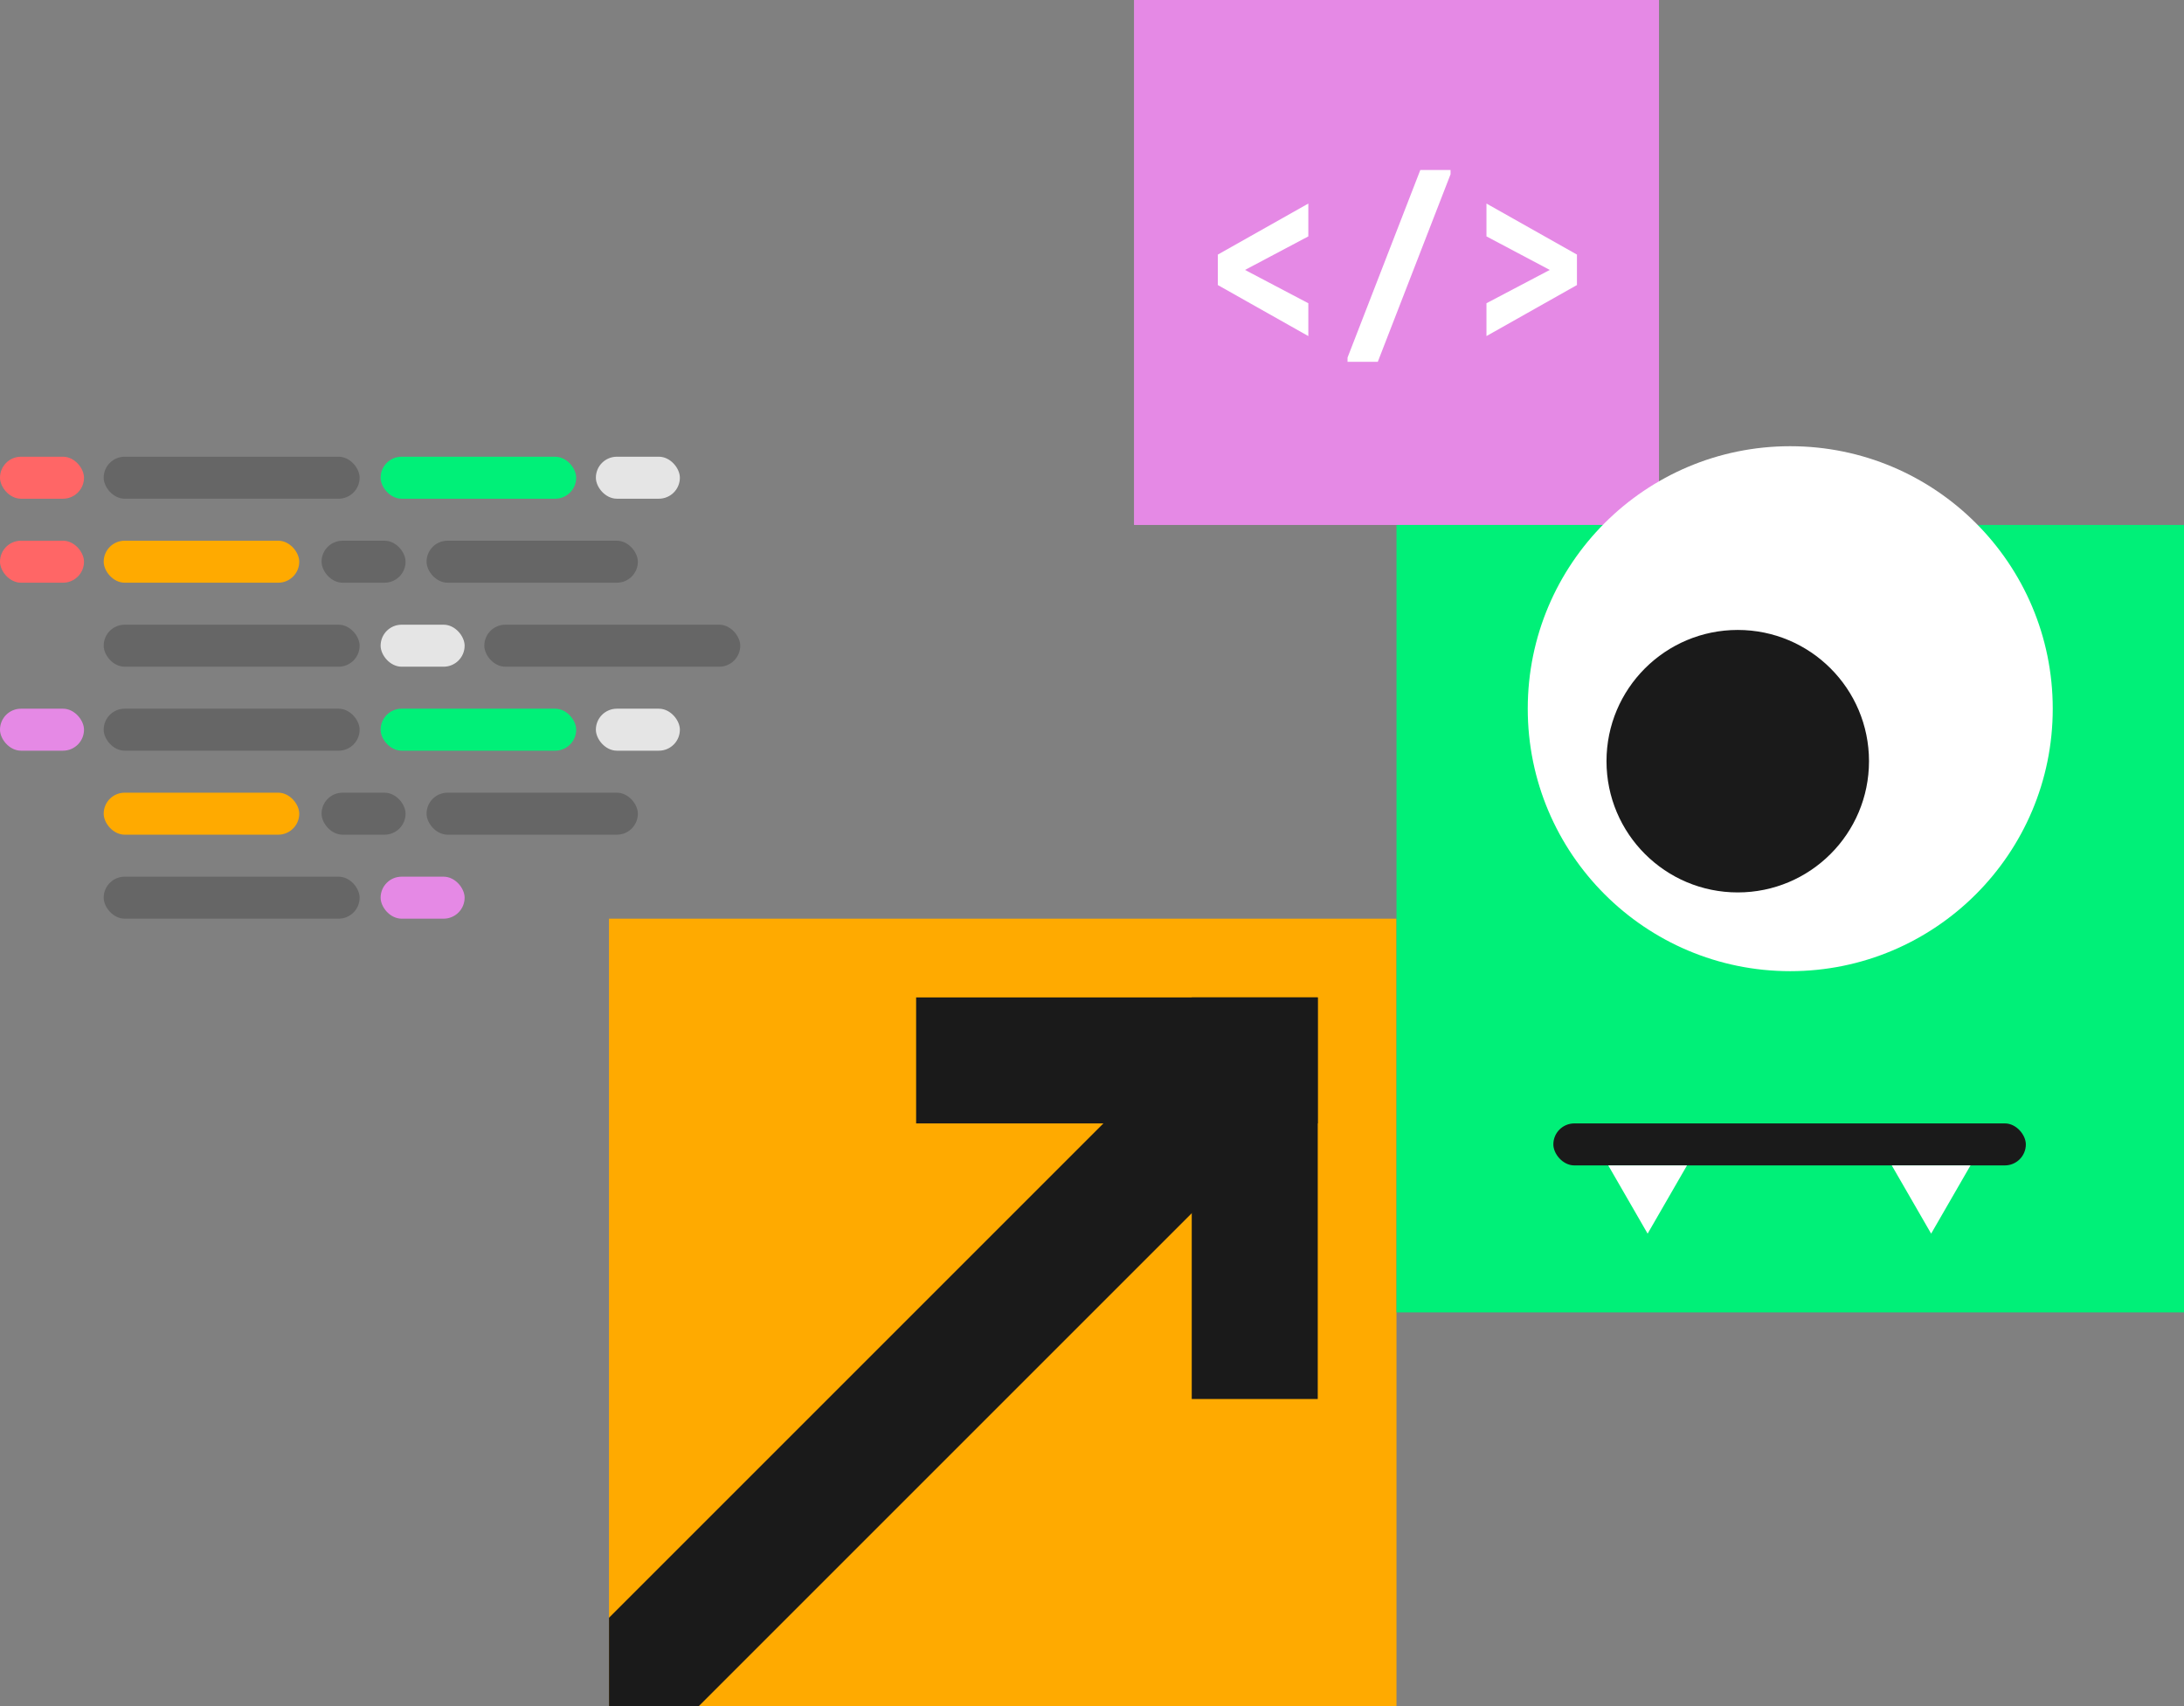 <svg xmlns="http://www.w3.org/2000/svg" id="Layer_2" data-name="Layer 2" viewBox="0 0 832 650"><rect x="0" y="0" width="832" height="650" fill="#808080" stroke="none"/><defs><style>      .cls-1 {        fill: #00f078;      }      .cls-2 {        fill: #e589e5;      }      .cls-3 {        fill: #fff;      }      .cls-4 {        fill: #fa0;      }      .cls-5 {        fill: #e5e5e5;      }      .cls-6 {        fill: #f66;      }      .cls-7 {        fill: #666;      }      .cls-8 {        fill: #1a1a1a;      }    </style></defs><g id="Layer_1-2" data-name="Layer 1"><g><rect class="cls-4" x="232" y="350" width="300" height="300"></rect><g><rect class="cls-8" x="454" y="380" width="48" height="153"></rect><rect class="cls-8" x="401.5" y="327.5" width="48" height="153" transform="translate(829.5 -21.5) rotate(90)"></rect><polygon class="cls-8" points="501.28 414.94 488.22 428 266.22 650 232 650 232 616.34 467.34 381 501.28 414.94"></polygon></g><g><rect class="cls-6" x="0" y="174" width="32" height="16" rx="8" ry="8"></rect><rect class="cls-1" x="145" y="174" width="74.5" height="16" rx="8" ry="8"></rect><rect class="cls-4" x="39.5" y="206" width="74.5" height="16" rx="8" ry="8"></rect><rect class="cls-6" x="0" y="206" width="32" height="16" rx="8" ry="8"></rect><rect class="cls-7" x="39.5" y="174" width="97.5" height="16" rx="8" ry="8"></rect><rect class="cls-7" x="162.5" y="206" width="80.5" height="16" rx="8" ry="8"></rect><rect class="cls-7" x="122.5" y="206" width="32" height="16" rx="8" ry="8"></rect><rect class="cls-5" x="227" y="174" width="32" height="16" rx="8" ry="8"></rect><rect class="cls-7" x="39.5" y="238" width="97.5" height="16" rx="8" ry="8"></rect><rect class="cls-7" x="184.5" y="238" width="97.5" height="16" rx="8" ry="8"></rect><rect class="cls-5" x="145" y="238" width="32" height="16" rx="8" ry="8"></rect><rect class="cls-2" x="0" y="270" width="32" height="16" rx="8" ry="8"></rect><rect class="cls-1" x="145" y="270" width="74.5" height="16" rx="8" ry="8"></rect><rect class="cls-4" x="39.5" y="302" width="74.5" height="16" rx="8" ry="8"></rect><rect class="cls-7" x="39.5" y="270" width="97.5" height="16" rx="8" ry="8"></rect><rect class="cls-7" x="162.5" y="302" width="80.5" height="16" rx="8" ry="8"></rect><rect class="cls-7" x="122.5" y="302" width="32" height="16" rx="8" ry="8"></rect><rect class="cls-5" x="227" y="270" width="32" height="16" rx="8" ry="8"></rect><rect class="cls-7" x="39.5" y="334" width="97.5" height="16" rx="8" ry="8"></rect><rect class="cls-2" x="145" y="334" width="32" height="16" rx="8" ry="8"></rect></g><rect class="cls-2" x="432" width="200" height="200"></rect><g><path class="cls-3" d="m463.94,96.99l34.47-19.44v12.51l-24.12,12.78,24.12,12.69v12.51l-34.47-19.44v-11.61Z"></path><path class="cls-3" d="m541.07,64.77h11.52v1.62l-27.72,71.46h-11.52v-1.62l27.72-71.46Z"></path><path class="cls-3" d="m600.74,108.6l-34.47,19.44v-12.51l24.12-12.69-24.12-12.78v-12.51l34.47,19.44v11.61Z"></path></g><g><rect class="cls-1" x="532" y="200" width="300" height="300"></rect><rect class="cls-8" x="591.75" y="428" width="180" height="16" rx="8" ry="8"></rect><polygon class="cls-3" points="627.67 470 642.67 444 612.67 444 627.67 470"></polygon><polygon class="cls-3" points="735.67 470 750.67 444 720.67 444 735.67 470"></polygon><circle class="cls-3" cx="682" cy="270" r="100"></circle><circle class="cls-8" cx="662" cy="290" r="50"></circle></g></g></g></svg>